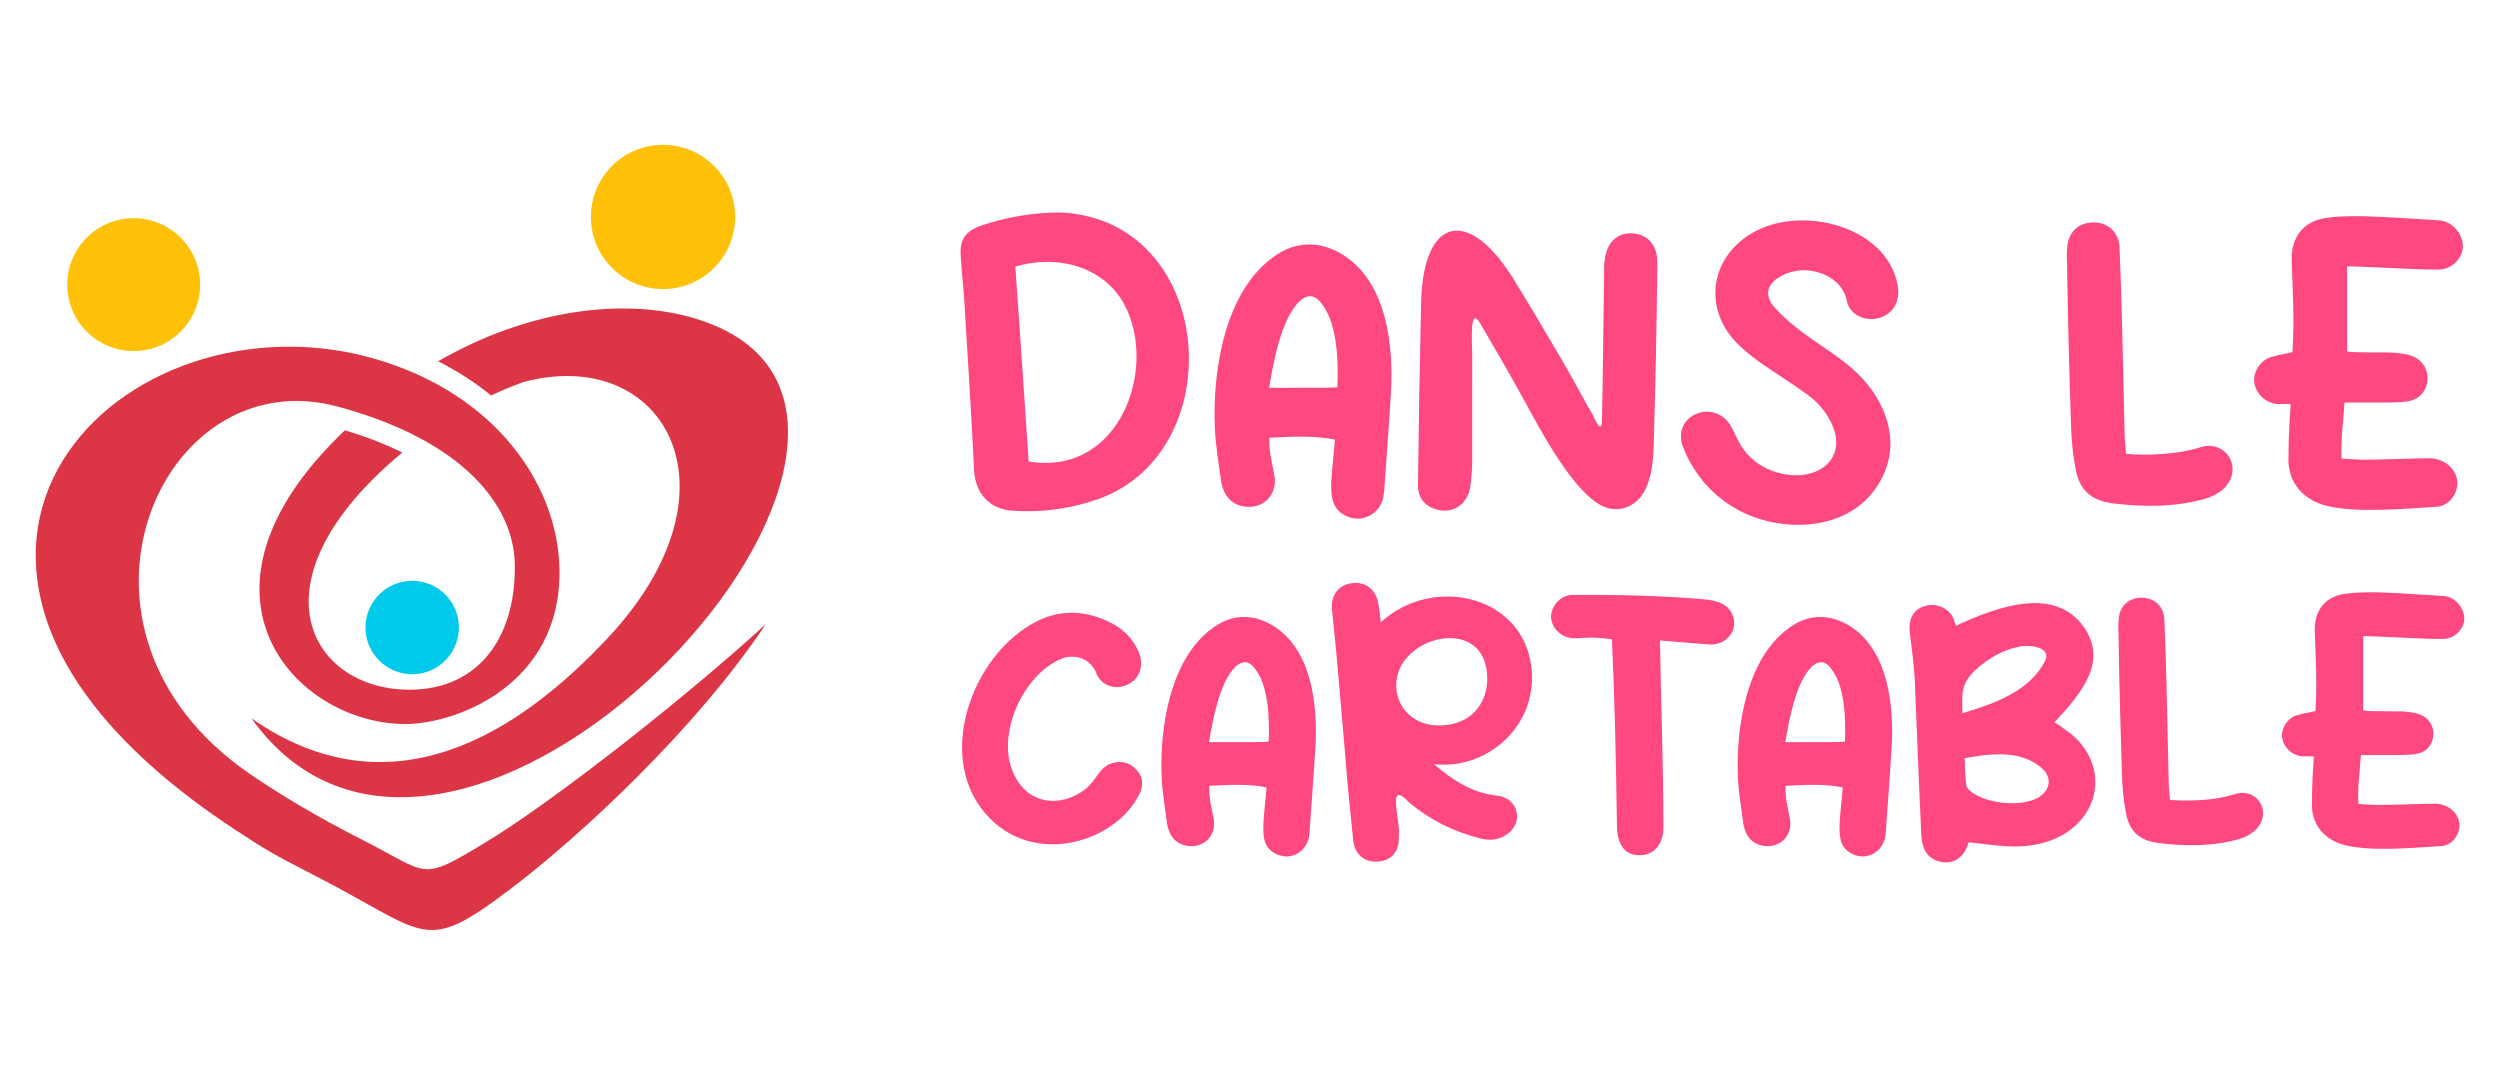 <?xml version="1.0" encoding="utf-8"?>
<!-- Generator: Adobe Illustrator 16.0.0, SVG Export Plug-In . SVG Version: 6.00 Build 0)  -->
<!DOCTYPE svg PUBLIC "-//W3C//DTD SVG 1.1//EN" "http://www.w3.org/Graphics/SVG/1.1/DTD/svg11.dtd">
<svg version="1.1" id="Calque_1" xmlns="http://www.w3.org/2000/svg" xmlns:xlink="http://www.w3.org/1999/xlink" x="0px" y="0px"
	 width="176px" height="75.667px" viewBox="0 0 176 75.667" enable-background="new 0 0 176 75.667" xml:space="preserve">
<g>
	<g>
		<path fill-rule="evenodd" clip-rule="evenodd" fill="#DC3545" d="M30.839,25.434c1.552-0.888,3.14-1.633,4.695-2.189
			c5.837-2.088,11.2-1.905,14.969-0.245c18.246,8.048-18.539,47.491-32.803,27.571c9.781,6.818,18.751,1.135,25.128-5.701
			c9.788-10.491,3.89-20.618-5.99-17.972c-0.75,0.269-1.508,0.586-2.265,0.944C33.428,26.908,32.17,26.105,30.839,25.434"/>
		<circle fill-rule="evenodd" clip-rule="evenodd" fill="#00CAE9" cx="29.018" cy="44.178" r="3.288"/>
		<circle fill-rule="evenodd" clip-rule="evenodd" fill="#FFC107" cx="46.677" cy="15.272" r="5.078"/>
		<circle fill-rule="evenodd" clip-rule="evenodd" fill="#FFC107" cx="9.411" cy="20.039" r="4.677"/>
		<path fill-rule="evenodd" clip-rule="evenodd" fill="#DC3545" d="M22,61.557c-2.667-1.363-3.359-1.77-5.463-3.154
			C8.253,52.956,4.157,47.414,2.935,42.458c-1.063-4.308-0.037-8.174,2.309-11.233c2.271-2.963,5.778-5.132,9.785-6.155
			c3.524-0.899,7.455-0.924,11.281,0.17c8.662,2.478,13.009,8.98,13.079,14.918c0.097,8.074-7.292,10.813-10.85,10.813
			c-7.736,0-16.345-9.191-4.257-20.678c1.332,0.4,2.719,0.913,4.038,1.563c-10.697,8.904-6.651,16.349,0.02,16.687
			c5.117,0.262,8.018-3.46,7.9-8.866c-0.089-4.083-3.612-8.681-12.507-11.064c-12.452-3.335-20.886,15.745-6.152,25.865
			c2.224,1.527,4.821,3.064,7.832,4.596c4.906,2.494,4.096,3.031,8.699,0.272c4.829-2.895,14.441-10.477,19.802-15.411
			c-4.873,7.318-13.008,14.896-18.05,18.704C29.719,67.281,30.15,65.718,22,61.557z"/>
	</g>
	<g>
		<g>
			<path fill="#FF4880" d="M76.973,35.249c-1.849,0.606-3.746,0.834-5.669,0.708c-1.694-0.127-2.656-1.24-2.733-2.911
				c-0.176-3.694-0.405-7.339-0.633-11.007c-0.051-1.315-0.227-2.657-0.304-4.024c-0.075-1.138,0.304-1.721,1.417-2.125
				c1.771-0.607,3.619-0.911,5.491-0.937C85.703,15.358,86.842,32.135,76.973,35.249z M72.417,32.49
				c6.479,1.063,9.137-6.681,6.706-11.11c-1.417-2.581-4.681-3.517-7.642-2.605C71.81,23.456,72.113,27.934,72.417,32.49z"/>
			<path fill="#FF4880" d="M89.371,30.819c-0.051,0.938,0.178,1.771,0.33,2.556c0.303,1.419-0.735,2.507-2.152,2.278
				c-0.937-0.177-1.393-0.81-1.568-1.67c-0.179-1.317-0.406-2.608-0.456-3.898c-0.177-4.199,0.785-9.515,4.024-11.918
				c1.569-1.214,3.341-1.265,5.035-0.203c3.088,1.975,3.518,6.455,3.341,9.643c-0.126,2.176-0.304,4.403-0.456,6.631
				c0,0.277-0.05,0.557-0.1,0.859c-0.229,0.81-0.862,1.341-1.672,1.417c-0.86,0.025-1.67-0.48-1.871-1.291
				c-0.128-0.429-0.104-0.86-0.104-1.315c0.053-0.986,0.178-1.925,0.254-2.961C92.435,30.642,90.939,30.743,89.371,30.819z
				 M92.964,21.279c-0.455-0.583-0.984-0.507-1.442-0.102c-1.342,1.239-1.897,4.454-2.175,6.124c4.352,0,4.579,0,4.807-0.051
				C94.23,25.428,94.153,22.645,92.964,21.279z"/>
			<path fill="#FF4880" d="M103.643,32.364c0,0.682-0.05,1.365-0.151,1.998c-0.229,1.215-1.29,1.847-2.403,1.493
				c-0.785-0.229-1.264-0.811-1.264-1.67c0.049-4.379,0.124-8.731,0.226-13.108c0.229-5.896,3.392-6.428,6.479-1.467
				c1.239,1.998,2.404,3.998,3.595,6.022c0.683,1.164,1.315,2.405,1.998,3.567c0.254,0.531,0.659,1.443,0.659,0.228
				c0.073-3.541,0.1-7.06,0.15-10.577c0-1.341,0.558-2.353,1.771-2.429c1.062-0.026,1.821,0.606,1.949,1.669
				c0.024,0.278,0.024,0.557,0.024,0.835c-0.051,4.099-0.128,8.149-0.253,12.25c-0.024,1.164-0.126,2.378-0.606,3.314
				c-0.634,1.266-2.025,1.746-3.24,1.012c-2.178-1.315-4.403-5.771-5.566-7.844c-0.886-1.62-1.849-3.239-2.785-4.859
				c-0.808-1.443-0.582,1.542-0.582,2.074C103.643,27.352,103.643,29.858,103.643,32.364z"/>
			<path fill="#FF4880" d="M132.162,22.417c-0.964,0.204-1.975-0.302-2.151-1.264c-0.278-1.315-1.544-2.025-2.808-2.126
				c-1.418-0.101-3.67,0.987-2.304,2.581c1.747,1.949,3.819,2.861,5.542,4.379c2.024,1.771,3.289,4.53,2.302,7.086
				c-1.163,2.986-4.024,4.074-6.856,3.848c-3.468-0.279-6.176-2.355-7.39-5.416c-0.406-1.014,0-1.976,0.887-2.355
				c0.934-0.403,1.972-0.05,2.479,0.862c0.275,0.506,0.504,1.063,0.808,1.518c0.608,0.91,1.493,1.443,2.406,1.721
				c2.958,0.887,5.515-1.165,3.44-4.176c-0.381-0.557-0.859-1.012-1.416-1.392c-1.723-1.265-3.568-2.202-4.936-3.645
				c-2.304-2.479-1.697-6.023,1.29-7.693c3.441-1.923,9.313-0.405,10.122,3.644C133.832,21.202,133.275,22.164,132.162,22.417z"/>
			<path fill="#FF4880" d="M154.858,31.503c1.849-0.634,3.214,1.542,1.595,2.985c-0.331,0.278-0.761,0.48-1.139,0.607
				c-2.203,0.632-4.431,0.607-6.657,0.33c-1.492-0.229-2.253-0.938-2.529-2.381c-0.203-1.063-0.305-2.1-0.33-3.138
				c-0.126-3.82-0.226-7.616-0.278-11.413c-0.024-0.405-0.024-0.835,0.028-1.24c0.124-1.013,0.909-1.646,1.947-1.594
				c0.962,0.051,1.67,0.733,1.719,1.721c0.077,1.77,0.128,3.542,0.177,5.314c0.053,2.632,0.128,5.264,0.181,7.871
				c0,0.43,0.073,0.885,0.102,1.391C151.314,32.083,153.367,31.982,154.858,31.503z"/>
			<path fill="#FF4880" d="M160.271,28.441c-0.808-0.102-1.466-0.734-1.566-1.519c-0.104-0.658,0.354-1.469,1.063-1.747
				c0.503-0.177,1.063-0.252,1.618-0.379c0.151-2.127,0.024-4.277-0.049-6.378c-0.077-1.695,0.809-2.884,2.504-3.087
				c0.909-0.126,1.872-0.126,2.784-0.102c1.646,0.051,3.288,0.177,4.958,0.278c1.064,0,1.875,1.012,1.798,1.975
				c-0.1,0.784-0.81,1.492-1.696,1.492c-0.91,0.026-1.871-0.051-2.783-0.076c-1.24-0.05-2.429-0.125-3.668-0.151
				c0,2.024,0,3.999,0,5.999c0.253,0.024,0.479,0.05,0.684,0.05c0.858,0.024,1.694,0,2.528,0.024
				c0.456,0.051,0.912,0.076,1.317,0.229c0.733,0.254,1.165,0.91,1.139,1.646c-0.025,0.708-0.48,1.342-1.216,1.519
				c-0.505,0.126-1.036,0.102-1.542,0.126c-0.987,0-1.999,0-3.089,0c-0.075,1.265-0.278,2.53-0.201,3.948
				c0.608,0.024,1.138,0.076,1.67,0.076c1.088,0,3.466-0.103,4.504-0.103c1.039,0,1.973,0.761,1.973,1.772
				c-0.024,0.81-0.632,1.593-1.466,1.644c-2.126,0.128-5.543,0.457-7.669-0.051c-1.746-0.404-2.858-1.695-2.757-3.517
				c0-1.645,0.102-2.657,0.151-3.669C160.855,28.441,160.578,28.441,160.271,28.441z"/>
		</g>
		<g>
			<path fill="#FF4880" d="M78.262,43.873c0.882,0.463,1.502,1.127,1.9,2.011c0.464,1.149-0.045,2.188-1.194,2.453
				c-0.75,0.156-1.524-0.221-1.789-0.951c-0.398-1.037-1.57-1.415-2.543-0.972c-2.629,1.148-4.441,5.239-3.358,7.846
				c0.972,2.476,3.47,2.629,5.171,1.261c0.332-0.266,0.597-0.641,0.84-0.995c0.266-0.354,0.553-0.663,0.994-0.797
				c0.642-0.197,1.216-0.065,1.682,0.422c0.484,0.464,0.551,1.061,0.287,1.679c-0.443,0.906-1.107,1.658-1.924,2.232
				c-2.144,1.57-5.725,2.145-8.332-0.155c-4.354-3.89-1.856-11.359,2.586-13.945C74.459,42.855,76.359,42.9,78.262,43.873z"/>
			<path fill="#FF4880" d="M85.139,55.32c-0.045,0.818,0.153,1.548,0.287,2.233c0.267,1.238-0.641,2.188-1.879,1.989
				c-0.817-0.156-1.217-0.708-1.369-1.459c-0.155-1.15-0.354-2.276-0.398-3.404c-0.155-3.669,0.684-8.31,3.513-10.409
				c1.372-1.062,2.917-1.105,4.398-0.177c2.695,1.725,3.073,5.636,2.918,8.42c-0.111,1.901-0.265,3.846-0.398,5.79
				c0,0.245-0.044,0.488-0.086,0.753c-0.199,0.707-0.753,1.17-1.46,1.238c-0.753,0.021-1.459-0.42-1.637-1.128
				c-0.11-0.375-0.087-0.752-0.087-1.15c0.044-0.86,0.155-1.679,0.221-2.586C87.813,55.167,86.509,55.254,85.139,55.32z
				 M88.277,46.988c-0.399-0.509-0.863-0.441-1.26-0.087c-1.173,1.083-1.658,3.89-1.901,5.348c3.801,0,4,0,4.2-0.044
				C89.381,50.613,89.316,48.181,88.277,46.988z"/>
			<path fill="#FF4880" d="M105.344,56.004c0.795,0.089,1.324,0.553,1.437,1.238c0.11,0.663-0.264,1.327-0.972,1.659
				c-0.531,0.265-1.085,0.265-1.638,0.109c-1.854-0.463-3.536-1.303-4.994-2.541c-1.635-1.746-0.508,1.591-0.706,2.409
				c0.064,0.995-0.465,1.68-1.37,1.768c-0.974,0.111-1.725-0.441-1.835-1.48c-0.221-2.057-0.419-4.111-0.575-6.145
				c-0.198-2.145-0.354-4.267-0.553-6.409c-0.11-1.238-0.244-2.52-0.376-3.779c-0.065-0.929,0.486-1.636,1.348-1.768
				c0.906-0.155,1.658,0.331,1.881,1.237c0.11,0.441,0.132,0.905,0.221,1.503c3.776-3.447,10.299-1.813,10.63,3.515
				c0.243,4-3.315,6.895-6.896,6.476C102.294,54.945,103.663,55.829,105.344,56.004z M101.895,51.034
				c1.968-0.265,2.809-1.79,2.809-3.249c0-4.62-6.477-3.051-6.41,0.509C98.314,49.883,99.663,51.341,101.895,51.034z"/>
			<path fill="#FF4880" d="M112.088,44.889c-0.419,0-0.861,0.045-1.26,0.045c-0.884,0-1.612-0.708-1.635-1.505
				c0-0.771,0.663-1.524,1.48-1.546c3.139-0.022,6.234,0.043,9.306,0.31c0.353,0.021,0.75,0.11,1.104,0.242
				c0.752,0.31,1.105,0.994,0.973,1.725c-0.154,0.707-0.84,1.238-1.634,1.215c-1.151-0.087-2.324-0.176-3.562-0.288
				c0.068,4.377,0.244,8.841,0.244,13.196c0,1.104-0.662,1.988-1.768,1.923c-1.194-0.044-1.503-1.127-1.503-2.077
				c-0.067-4.642-0.156-8.841-0.354-13.129C113.017,44.956,112.552,44.889,112.088,44.889z"/>
			<path fill="#FF4880" d="M125.708,55.32c-0.047,0.818,0.155,1.548,0.286,2.233c0.266,1.238-0.64,2.188-1.877,1.989
				c-0.819-0.156-1.215-0.708-1.372-1.459c-0.152-1.15-0.353-2.276-0.396-3.404c-0.155-3.669,0.685-8.31,3.514-10.409
				c1.37-1.062,2.917-1.105,4.398-0.177c2.695,1.725,3.071,5.636,2.916,8.42c-0.11,1.901-0.265,3.846-0.396,5.79
				c0,0.245-0.045,0.488-0.091,0.753c-0.198,0.707-0.751,1.17-1.459,1.238c-0.75,0.021-1.458-0.42-1.634-1.128
				c-0.11-0.375-0.091-0.752-0.091-1.15c0.045-0.86,0.155-1.679,0.221-2.586C128.381,55.167,127.077,55.254,125.708,55.32z
				 M128.845,46.988c-0.396-0.509-0.859-0.441-1.26-0.087c-1.169,1.083-1.656,3.89-1.899,5.348c3.803,0,4.001,0,4.198-0.044
				C129.952,50.613,129.884,48.181,128.845,46.988z"/>
			<path fill="#FF4880" d="M138.373,59.851c-0.33,0.598-0.838,0.884-1.501,0.863c-0.662-0.067-1.236-0.398-1.458-1.083
				c-0.11-0.289-0.133-0.575-0.155-0.884c-0.176-3.648-0.31-7.339-0.465-10.985c-0.065-1.039-0.198-2.078-0.331-3.116
				c-0.154-1.039,0.222-1.746,1.061-1.988c0.862-0.245,1.814,0.197,2.077,1.104c0.045,0.111,0.09,0.222,0.11,0.286
				c2.939-1.368,6.984-2.829,9.039,0.155c0.62,0.929,0.795,1.923,0.444,3.006c-0.487,1.415-1.614,2.608-2.565,3.647
				c0.066,0.021,0.221,0.134,0.398,0.243c0.354,0.287,0.753,0.509,1.083,0.84c2.188,2.121,1.747,5.304-0.884,6.829
				c-1.306,0.729-2.696,0.905-4.134,0.795c-0.797-0.044-1.59-0.177-2.495-0.265C138.528,59.498,138.464,59.673,138.373,59.851z
				 M141.888,48.69c0.863-0.529,1.571-1.193,2.057-2.101c0.598-1.104-1.238-1.215-1.813-1.06c-1.128,0.22-2.076,0.795-2.939,1.525
				c-1.238,1.105-1.039,1.834-1.039,3.158C139.503,49.794,140.761,49.398,141.888,48.69z M138.419,55.233
				c0,0.132,0.109,0.31,0.243,0.419c1.081,0.93,3.47,1.173,4.729,0.554c0.974-0.511,1.127-1.481,0.31-2.166
				c-1.524-1.283-3.646-0.973-5.393-0.664C138.33,54.016,138.354,54.614,138.419,55.233z"/>
			<path fill="#FF4880" d="M157.298,55.918c1.613-0.554,2.807,1.347,1.393,2.605c-0.289,0.244-0.663,0.421-0.994,0.532
				c-1.923,0.552-3.868,0.531-5.813,0.286c-1.302-0.198-1.968-0.818-2.209-2.077c-0.178-0.928-0.266-1.835-0.289-2.74
				c-0.11-3.338-0.198-6.653-0.243-9.969c-0.021-0.354-0.021-0.729,0.023-1.082c0.109-0.885,0.795-1.438,1.702-1.394
				c0.84,0.045,1.458,0.643,1.503,1.505c0.064,1.546,0.11,3.093,0.153,4.641c0.045,2.299,0.111,4.597,0.155,6.873
				c0,0.375,0.065,0.773,0.087,1.217C154.202,56.426,155.995,56.337,157.298,55.918z"/>
			<path fill="#FF4880" d="M162.032,53.244c-0.708-0.09-1.282-0.642-1.371-1.326c-0.087-0.576,0.311-1.282,0.928-1.526
				c0.443-0.153,0.93-0.221,1.415-0.33c0.132-1.856,0.022-3.736-0.045-5.569c-0.063-1.48,0.708-2.521,2.19-2.697
				c0.795-0.11,1.634-0.11,2.43-0.089c1.435,0.044,2.875,0.155,4.333,0.244c0.928,0,1.634,0.884,1.568,1.723
				c-0.089,0.686-0.708,1.305-1.481,1.305c-0.795,0.022-1.634-0.043-2.429-0.066c-1.086-0.044-2.124-0.11-3.205-0.132
				c0,1.768,0,3.491,0,5.237c0.22,0.021,0.418,0.045,0.596,0.045c0.75,0.021,1.481,0,2.208,0.021
				c0.401,0.044,0.797,0.067,1.151,0.199c0.641,0.221,1.016,0.795,0.993,1.437c-0.022,0.617-0.419,1.171-1.059,1.325
				c-0.444,0.11-0.907,0.089-1.351,0.11c-0.861,0-1.744,0-2.695,0c-0.066,1.105-0.245,2.211-0.176,3.448
				c0.529,0.023,0.993,0.066,1.458,0.066c0.951,0,3.026-0.087,3.933-0.087c0.907,0,1.726,0.661,1.726,1.547
				c-0.022,0.706-0.553,1.391-1.282,1.435c-1.856,0.11-4.841,0.399-6.698-0.044c-1.523-0.353-2.495-1.479-2.407-3.071
				c0-1.436,0.089-2.32,0.134-3.204C162.541,53.244,162.297,53.244,162.032,53.244z"/>
		</g>
	</g>
</g>
</svg>
